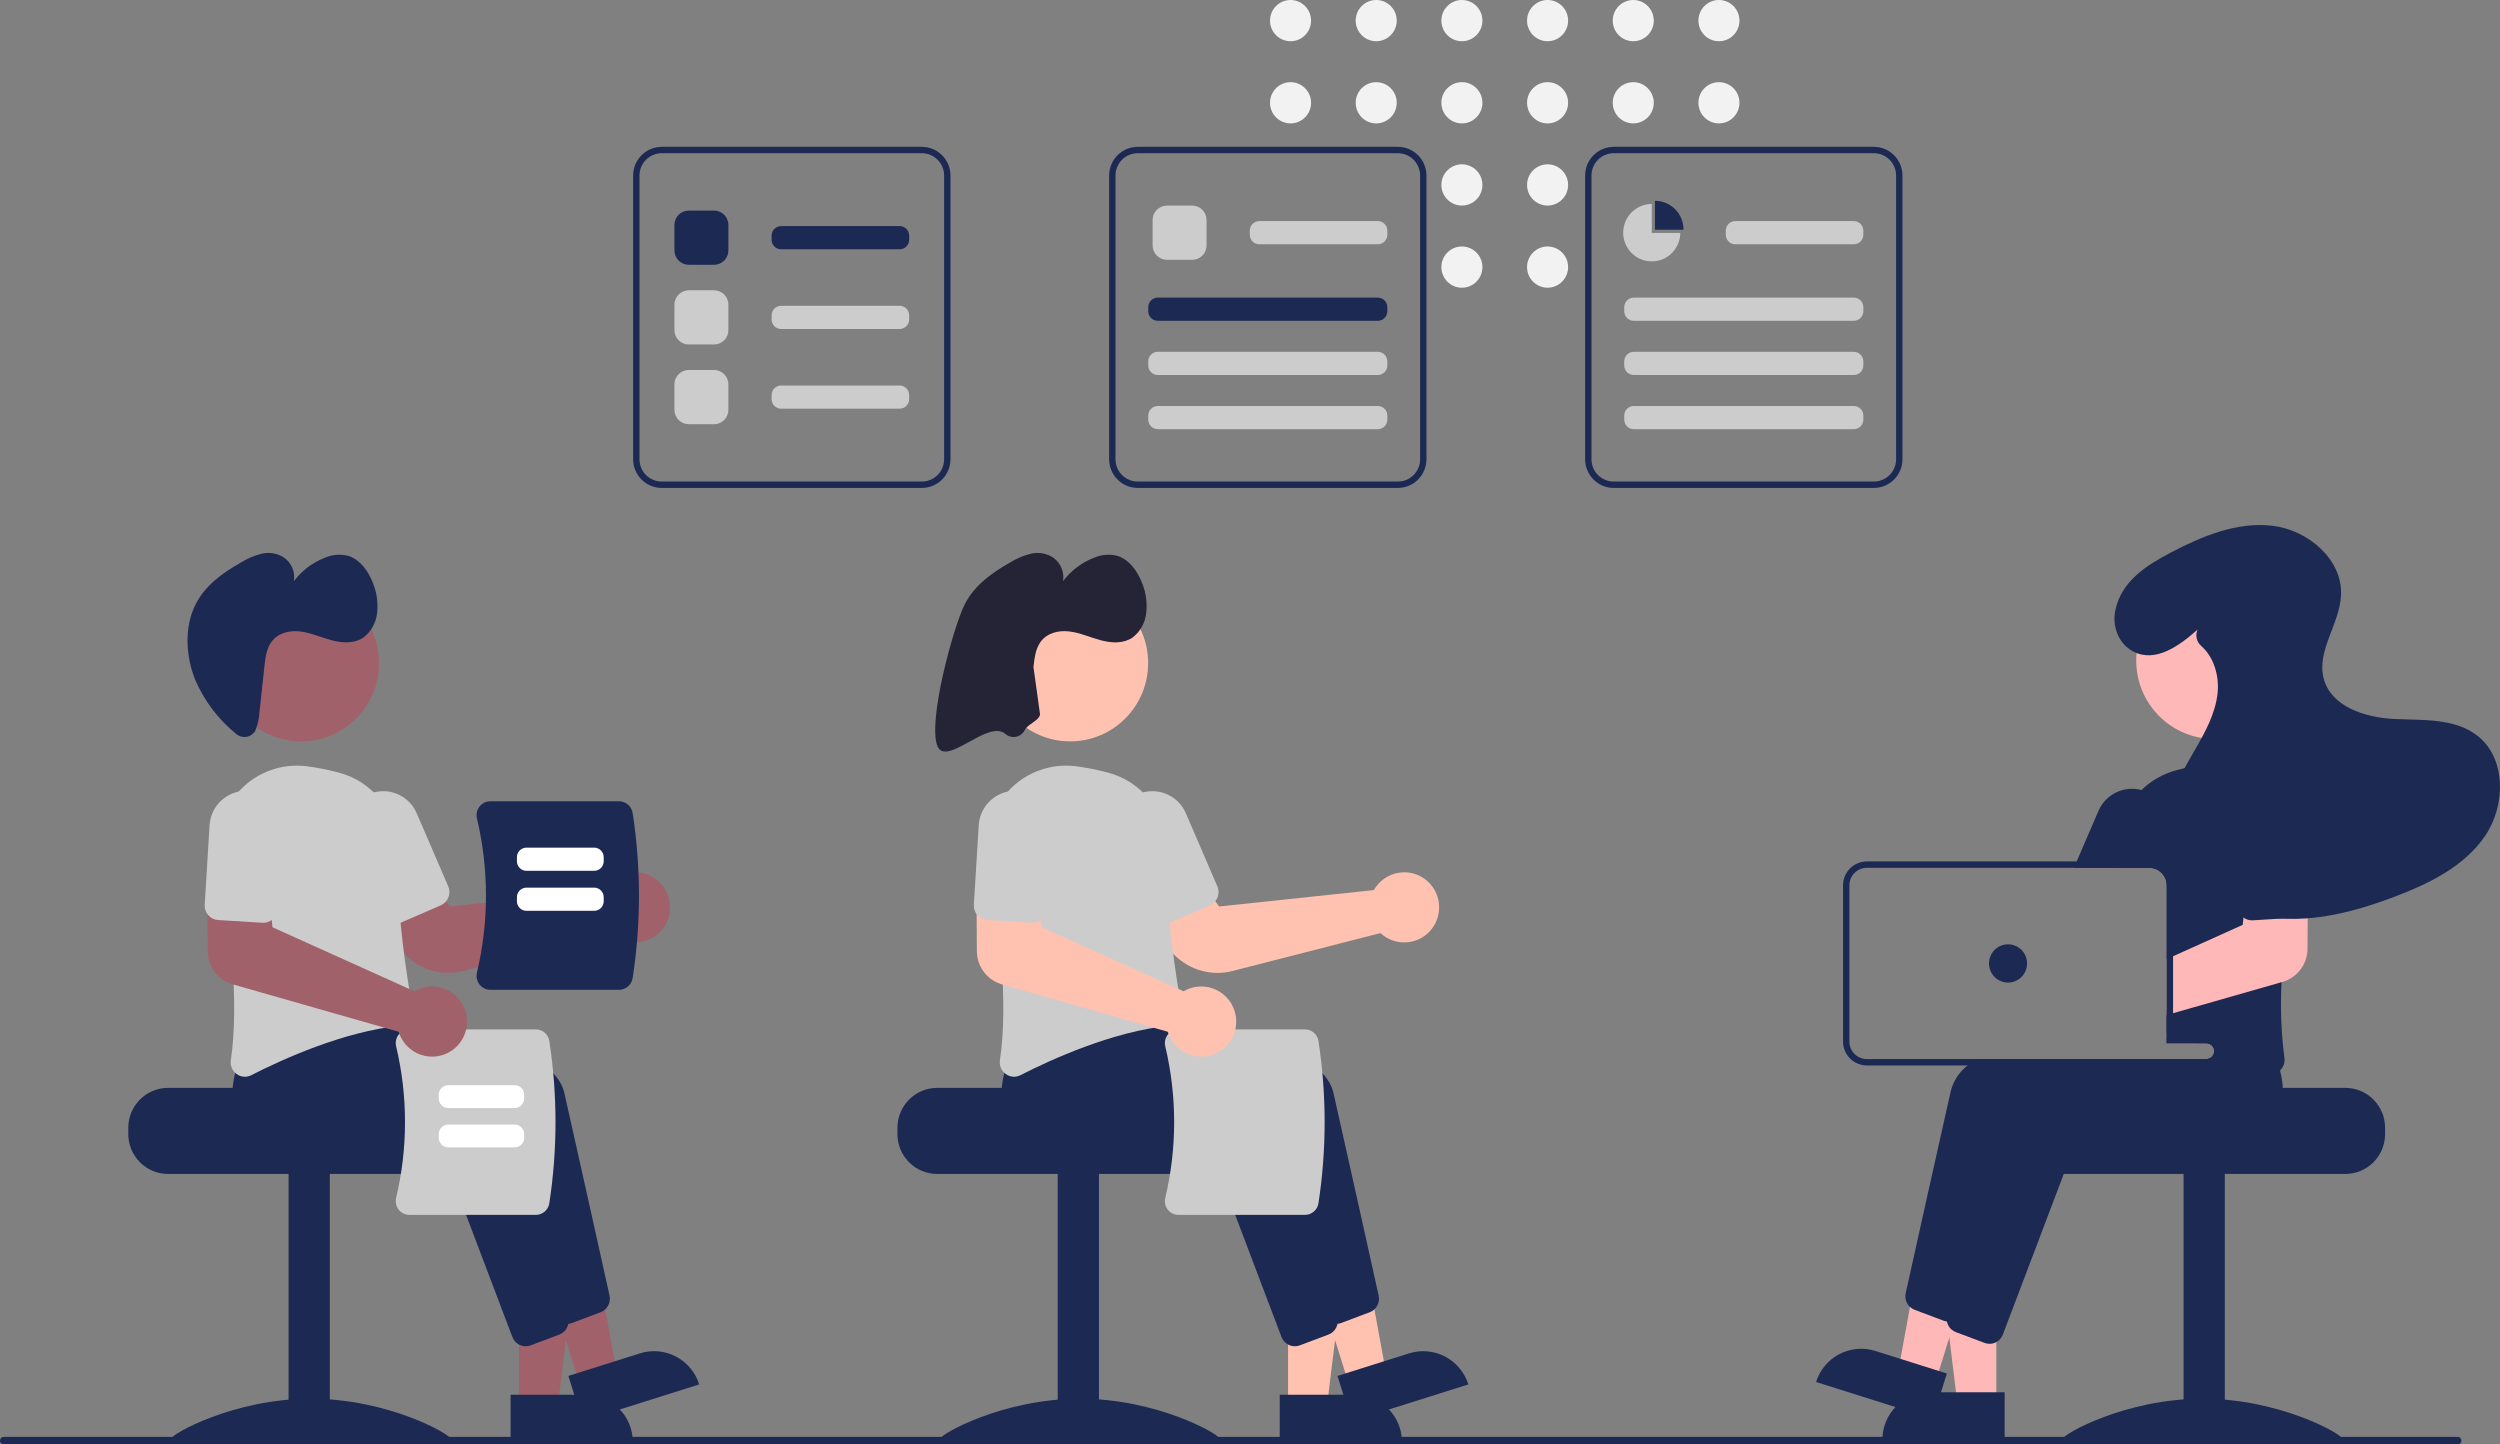 <svg width="180" height="104" viewBox="0 0 180 104" fill="none" xmlns="http://www.w3.org/2000/svg">
<rect x="0" y="0" width="180" height="104" fill="#808080" stroke="none"/>
<g clip-path="url(#clip0_1491_5810)">
<path d="M92.919 2.969C93.735 2.969 94.397 2.304 94.397 1.484C94.397 0.665 93.735 0 92.919 0C92.103 0 91.441 0.665 91.441 1.484C91.441 2.304 92.103 2.969 92.919 2.969Z" fill="#F2F2F2"/>
<path d="M92.919 8.885C93.735 8.885 94.397 8.22 94.397 7.4C94.397 6.581 93.735 5.916 92.919 5.916C92.103 5.916 91.441 6.581 91.441 7.4C91.441 8.22 92.103 8.885 92.919 8.885Z" fill="#F2F2F2"/>
<path d="M99.088 2.969C99.904 2.969 100.565 2.304 100.565 1.484C100.565 0.665 99.904 0 99.088 0C98.272 0 97.61 0.665 97.61 1.484C97.61 2.304 98.272 2.969 99.088 2.969Z" fill="#F2F2F2"/>
<path d="M99.088 8.885C99.904 8.885 100.565 8.22 100.565 7.4C100.565 6.581 99.904 5.916 99.088 5.916C98.272 5.916 97.61 6.581 97.61 7.4C97.61 8.22 98.272 8.885 99.088 8.885Z" fill="#F2F2F2"/>
<path d="M105.257 2.969C106.073 2.969 106.734 2.304 106.734 1.484C106.734 0.665 106.073 0 105.257 0C104.441 0 103.779 0.665 103.779 1.484C103.779 2.304 104.441 2.969 105.257 2.969Z" fill="#F2F2F2"/>
<path d="M105.257 8.885C106.073 8.885 106.734 8.22 106.734 7.4C106.734 6.581 106.073 5.916 105.257 5.916C104.441 5.916 103.779 6.581 103.779 7.4C103.779 8.22 104.441 8.885 105.257 8.885Z" fill="#F2F2F2"/>
<path d="M105.257 14.8C106.073 14.8 106.734 14.135 106.734 13.315C106.734 12.496 106.073 11.831 105.257 11.831C104.441 11.831 103.779 12.496 103.779 13.315C103.779 14.135 104.441 14.8 105.257 14.8Z" fill="#F2F2F2"/>
<path d="M105.257 20.716C106.073 20.716 106.734 20.051 106.734 19.231C106.734 18.412 106.073 17.747 105.257 17.747C104.441 17.747 103.779 18.412 103.779 19.231C103.779 20.051 104.441 20.716 105.257 20.716Z" fill="#F2F2F2"/>
<path d="M111.426 2.969C112.242 2.969 112.904 2.304 112.904 1.484C112.904 0.665 112.242 0 111.426 0C110.61 0 109.948 0.665 109.948 1.484C109.948 2.304 110.61 2.969 111.426 2.969Z" fill="#F2F2F2"/>
<path d="M111.426 8.885C112.242 8.885 112.903 8.22 112.903 7.4C112.903 6.581 112.242 5.916 111.426 5.916C110.61 5.916 109.948 6.581 109.948 7.4C109.948 8.22 110.61 8.885 111.426 8.885Z" fill="#F2F2F2"/>
<path d="M111.426 14.8C112.242 14.8 112.904 14.135 112.904 13.316C112.904 12.496 112.242 11.831 111.426 11.831C110.61 11.831 109.948 12.496 109.948 13.316C109.948 14.135 110.61 14.8 111.426 14.8Z" fill="#F2F2F2"/>
<path d="M111.426 20.715C112.242 20.715 112.904 20.051 112.904 19.231C112.904 18.411 112.242 17.747 111.426 17.747C110.61 17.747 109.948 18.411 109.948 19.231C109.948 20.051 110.61 20.715 111.426 20.715Z" fill="#F2F2F2"/>
<path d="M117.595 2.969C118.411 2.969 119.072 2.304 119.072 1.484C119.072 0.665 118.411 0 117.595 0C116.779 0 116.117 0.665 116.117 1.484C116.117 2.304 116.779 2.969 117.595 2.969Z" fill="#F2F2F2"/>
<path d="M117.595 8.885C118.411 8.885 119.072 8.22 119.072 7.4C119.072 6.581 118.411 5.916 117.595 5.916C116.779 5.916 116.117 6.581 116.117 7.4C116.117 8.22 116.779 8.885 117.595 8.885Z" fill="#F2F2F2"/>
<path d="M123.764 2.969C124.58 2.969 125.241 2.304 125.241 1.484C125.241 0.665 124.58 0 123.764 0C122.948 0 122.286 0.665 122.286 1.484C122.286 2.304 122.948 2.969 123.764 2.969Z" fill="#F2F2F2"/>
<path d="M123.764 8.885C124.58 8.885 125.241 8.22 125.241 7.4C125.241 6.581 124.58 5.916 123.764 5.916C122.948 5.916 122.286 6.581 122.286 7.4C122.286 8.22 122.948 8.885 123.764 8.885Z" fill="#F2F2F2"/>
<path d="M168.87 78.327H157.901C157.901 78.644 146.596 78.901 146.596 78.901C146.419 79.035 146.257 79.189 146.114 79.36C145.685 79.874 145.45 80.525 145.451 81.196V81.655C145.452 82.416 145.753 83.145 146.288 83.683C146.824 84.221 147.55 84.524 148.307 84.524H168.87C169.627 84.523 170.353 84.221 170.889 83.683C171.424 83.145 171.725 82.416 171.726 81.655V81.196C171.725 80.435 171.424 79.706 170.888 79.168C170.353 78.631 169.627 78.328 168.87 78.327Z" fill="#1C2953"/>
<path d="M160.187 84.41H157.217V103.69H160.187V84.41Z" fill="#1C2953"/>
<path d="M168.64 103.585C168.64 103.907 164.139 103.71 158.587 103.71C153.035 103.71 148.534 103.907 148.534 103.585C148.534 103.263 153.035 100.706 158.587 100.706C164.139 100.706 168.64 103.263 168.64 103.585Z" fill="#1C2953"/>
<path d="M143.734 101.049L140.933 101.049L139.601 90.195L143.735 90.195L143.734 101.049Z" fill="#FFB8B8"/>
<path d="M138.933 100.245H144.335V103.662H135.531C135.531 102.756 135.89 101.887 136.527 101.246C137.165 100.605 138.03 100.245 138.933 100.245Z" fill="#1C2953"/>
<path d="M139.362 99.479L136.689 98.636L138.653 87.88L142.597 89.123L139.362 99.479Z" fill="#FFB8B8"/>
<path d="M135.02 97.267L140.174 98.892L139.155 102.152L130.756 99.504C130.89 99.076 131.106 98.679 131.393 98.335C131.679 97.99 132.031 97.706 132.427 97.499C132.823 97.291 133.255 97.164 133.7 97.124C134.145 97.084 134.593 97.133 135.02 97.267Z" fill="#1C2953"/>
<path d="M161.369 76.445C161.304 75.898 161.188 75.359 161.022 74.834L160.498 74.173L159.137 72.456L159.077 72.458C158.977 72.463 158.559 72.486 157.912 72.536H157.905C157.505 72.569 157.016 72.61 156.461 72.663C156.315 72.679 156.162 72.692 156.004 72.709V75.105H158.86C158.999 75.105 159.133 75.156 159.237 75.248C159.341 75.34 159.409 75.467 159.427 75.605C159.429 75.63 159.431 75.653 159.431 75.679C159.431 75.831 159.371 75.977 159.264 76.084C159.157 76.192 159.012 76.252 158.86 76.252H142.273C142.061 76.393 141.858 76.547 141.665 76.711C141.081 77.166 140.66 77.799 140.465 78.516C139.497 82.794 137.731 90.772 137.21 93.115C137.172 93.292 137.18 93.475 137.235 93.648C137.289 93.82 137.386 93.975 137.518 94.098C137.615 94.189 137.73 94.26 137.854 94.307L139.915 95.082C140 95.114 140.088 95.135 140.178 95.144C140.189 95.144 140.198 95.147 140.21 95.147C140.231 95.149 140.252 95.15 140.274 95.149C140.482 95.148 140.685 95.084 140.857 94.966C141.028 94.847 141.16 94.679 141.235 94.483L142.862 90.196L145.369 83.586L146.36 80.971C147.509 81.242 157.151 83.386 160.38 79.932C160.698 79.591 160.949 79.193 161.12 78.759C161.392 78.02 161.477 77.225 161.369 76.445Z" fill="#1C2953"/>
<path d="M164.165 77.069C164.115 76.865 164.058 76.654 163.992 76.44L162.107 74.062L162.047 74.065C161.928 74.072 161.364 74.102 160.498 74.173C159.516 74.255 158.143 74.388 156.6 74.597C156.555 74.602 156.507 74.609 156.461 74.616C156.31 74.636 156.157 74.657 156.004 74.68V75.105H158.86C158.999 75.105 159.133 75.156 159.237 75.248C159.341 75.34 159.409 75.467 159.427 75.605C159.429 75.63 159.431 75.653 159.431 75.678C159.431 75.831 159.371 75.976 159.264 76.084C159.157 76.192 159.011 76.252 158.86 76.252H148.766C148.325 76.397 147.9 76.548 147.493 76.711C145.359 77.56 143.762 78.674 143.435 80.122C143.326 80.609 143.205 81.143 143.077 81.713C142.602 83.829 142.024 86.42 141.5 88.775V88.777C141.393 89.264 141.286 89.737 141.183 90.196C140.746 92.17 140.376 93.843 140.18 94.722C140.175 94.747 140.171 94.77 140.166 94.795V94.8C140.143 94.978 140.165 95.159 140.23 95.326L140.232 95.328V95.33C140.295 95.49 140.397 95.632 140.529 95.741C140.618 95.814 140.717 95.872 140.824 95.913L142.885 96.689C143 96.732 143.121 96.755 143.244 96.755C143.415 96.756 143.584 96.713 143.735 96.629C143.951 96.512 144.118 96.32 144.205 96.09L148.642 84.393L149.33 82.578C150.479 82.849 160.121 84.99 163.349 81.538C163.987 80.845 164.351 79.941 164.373 78.997C164.396 78.348 164.326 77.699 164.165 77.069Z" fill="#1C2953"/>
<path d="M163.912 56.821C163.875 56.778 163.836 56.734 163.795 56.693C163.187 56.05 162.435 55.561 161.602 55.267C160.77 54.972 159.879 54.879 159.004 54.997C158.24 55.097 157.484 55.247 156.74 55.444C155.778 55.693 154.898 56.189 154.185 56.883C153.631 57.424 153.193 58.074 152.902 58.793C152.611 59.513 152.471 60.285 152.492 61.061C152.501 61.375 152.504 61.697 152.499 62.022C152.499 62.174 152.497 62.328 152.495 62.481H154.747C154.845 62.481 154.943 62.493 155.038 62.516C155.313 62.582 155.557 62.739 155.733 62.962C155.908 63.184 156.004 63.46 156.004 63.744V74.421C156.157 74.465 156.31 74.508 156.461 74.554C156.509 74.57 156.555 74.584 156.6 74.598C156.653 74.614 156.705 74.63 156.756 74.646C157.22 74.791 157.673 74.944 158.115 75.105H158.86C158.999 75.105 159.133 75.156 159.237 75.248C159.341 75.34 159.409 75.467 159.427 75.606C159.582 75.668 159.733 75.73 159.881 75.791C160.409 76.012 160.909 76.232 161.369 76.446C161.988 76.73 162.539 77.001 163 77.237C163.145 77.312 163.306 77.351 163.468 77.352C163.682 77.352 163.89 77.282 164.062 77.155C164.098 77.128 164.132 77.1 164.165 77.07C164.287 76.955 164.38 76.811 164.434 76.652C164.489 76.493 164.504 76.323 164.478 76.156C164.242 74.353 164.174 72.532 164.273 70.717C164.337 69.19 164.474 67.625 164.652 66.112C164.748 65.293 164.855 64.49 164.967 63.716C165.075 62.977 165.189 62.268 165.301 61.598C165.448 60.748 165.399 59.876 165.158 59.048C164.917 58.22 164.491 57.458 163.912 56.821Z" fill="#1C2953"/>
<path d="M154.546 57.009C154.429 56.959 154.308 56.916 154.185 56.883C153.576 56.718 152.928 56.779 152.361 57.054C151.793 57.329 151.342 57.8 151.091 58.382L149.522 62.022L149.325 62.481H154.747C154.845 62.481 154.942 62.492 155.037 62.515L155.22 62.091L155.914 60.479C156.19 59.837 156.201 59.111 155.945 58.46C155.688 57.809 155.185 57.288 154.546 57.009Z" fill="#1C2953"/>
<path d="M159.421 53.204C162.52 53.204 165.033 50.68 165.033 47.567C165.033 44.454 162.52 41.93 159.421 41.93C156.322 41.93 153.81 44.454 153.81 47.567C153.81 50.68 156.322 53.204 159.421 53.204Z" fill="#FFB8B8"/>
<path d="M164.967 63.717L161.764 63.804L161.531 66.065L161.478 66.588L156.461 68.851L156.004 69.058V73.081L156.461 72.951L157.905 72.537H157.912L164.272 70.717L164.346 70.697C164.859 70.547 165.312 70.236 165.635 69.808C165.959 69.38 166.136 68.858 166.141 68.321L166.157 65.652L166.171 63.685L164.967 63.717Z" fill="#FFB8B8"/>
<path d="M166.009 59.245C165.987 58.899 165.899 58.56 165.747 58.249C165.596 57.937 165.385 57.659 165.126 57.429C164.604 56.965 163.92 56.729 163.225 56.772C162.529 56.815 161.879 57.133 161.417 57.658C160.955 58.182 160.72 58.87 160.763 59.568L161.112 65.297C161.122 65.448 161.164 65.595 161.236 65.727C161.309 65.86 161.409 65.975 161.53 66.064C161.724 66.209 161.962 66.279 162.202 66.263L164.651 66.112L165.394 66.066C165.529 66.059 165.662 66.025 165.783 65.966C165.905 65.906 166.014 65.822 166.102 65.72C166.122 65.698 166.14 65.675 166.157 65.651C166.302 65.455 166.374 65.215 166.358 64.971L166.009 59.245Z" fill="#1C2953"/>
<path d="M156.756 74.646H156.461V74.617C156.31 74.637 156.157 74.658 156.004 74.681V75.105H158.115C157.672 74.945 157.219 74.792 156.756 74.646ZM156.756 74.646H156.461V74.617C156.31 74.637 156.157 74.658 156.004 74.681V75.105H158.115C157.672 74.945 157.219 74.792 156.756 74.646ZM158.86 74.646H156.461V63.744C156.46 63.371 156.339 63.008 156.115 62.71C155.891 62.412 155.577 62.195 155.22 62.091C155.067 62.045 154.907 62.022 154.747 62.023H134.413C133.958 62.023 133.523 62.205 133.202 62.527C132.88 62.85 132.7 63.288 132.699 63.744V74.991C132.699 75.447 132.88 75.885 133.201 76.208C133.523 76.531 133.958 76.712 134.413 76.712H158.86C159.113 76.712 159.357 76.618 159.545 76.448C159.734 76.278 159.853 76.044 159.881 75.792C159.886 75.754 159.888 75.717 159.888 75.679C159.887 75.405 159.779 75.143 159.586 74.949C159.394 74.756 159.132 74.647 158.86 74.646H158.86ZM159.431 75.679C159.431 75.831 159.371 75.977 159.264 76.085C159.156 76.192 159.011 76.253 158.86 76.253H134.413C134.08 76.253 133.76 76.12 133.524 75.883C133.289 75.646 133.156 75.325 133.156 74.991V63.744C133.156 63.409 133.289 63.088 133.524 62.852C133.76 62.615 134.08 62.482 134.413 62.481H154.747C154.845 62.481 154.942 62.493 155.037 62.516C155.312 62.582 155.557 62.739 155.732 62.962C155.908 63.184 156.003 63.46 156.004 63.744V75.105H158.86C158.999 75.106 159.133 75.156 159.237 75.248C159.341 75.341 159.408 75.468 159.426 75.606C159.429 75.631 159.431 75.654 159.431 75.679H159.431ZM156.756 74.646H156.461V74.617C156.31 74.637 156.157 74.658 156.004 74.681V75.105H158.115C157.672 74.945 157.219 74.792 156.756 74.646Z" fill="#1C2953"/>
<path d="M144.579 70.745C145.336 70.745 145.95 70.128 145.95 69.367C145.95 68.607 145.336 67.99 144.579 67.99C143.822 67.99 143.208 68.607 143.208 69.367C143.208 70.128 143.822 70.745 144.579 70.745Z" fill="#1C2953"/>
<path d="M158.223 45.331C156.919 46.5 155.172 47.756 153.576 46.899C152.528 46.336 152.061 45.102 152.306 43.934C152.746 41.834 154.554 40.698 156.304 39.781C158.579 38.588 161.09 37.548 163.638 37.858C166.186 38.168 168.675 40.283 168.555 42.859C168.458 44.93 166.775 46.862 167.308 48.865C167.844 50.881 170.28 51.662 172.355 51.764C174.429 51.867 176.713 51.689 178.359 52.962C180.459 54.586 180.425 57.982 178.93 60.18C177.436 62.379 174.912 63.615 172.433 64.556C169.148 65.802 165.538 66.702 162.147 65.786C158.757 64.87 155.789 61.602 156.286 58.111C156.496 56.636 157.269 55.312 158.014 54.024C158.759 52.736 159.509 51.393 159.665 49.912C159.796 48.677 159.405 47.314 158.499 46.519C158.335 46.381 158.219 46.194 158.167 45.984C158.116 45.776 158.131 45.556 158.212 45.356L158.223 45.331Z" fill="#1C2953"/>
<path d="M0.272 104H176.951C177.024 104 177.093 103.971 177.144 103.92C177.195 103.868 177.223 103.799 177.223 103.726C177.223 103.654 177.195 103.584 177.144 103.533C177.093 103.482 177.024 103.453 176.951 103.453H0.272C0.236 103.453 0.201 103.46 0.168 103.474C0.134 103.487 0.104 103.508 0.079 103.533C0.054 103.558 0.034 103.588 0.02 103.622C0.006 103.655 -0.001 103.69 -0.001 103.726C-0.001 103.762 0.006 103.798 0.02 103.831C0.034 103.864 0.054 103.895 0.079 103.92C0.104 103.945 0.134 103.965 0.168 103.979C0.201 103.993 0.236 104 0.272 104Z" fill="#1C2953"/>
<path d="M9.237 81.196V81.655C9.238 82.416 9.539 83.145 10.075 83.683C10.61 84.221 11.336 84.524 12.093 84.524H32.656C33.413 84.524 34.14 84.222 34.675 83.684C35.211 83.146 35.512 82.416 35.512 81.655V81.196C35.514 80.525 35.279 79.874 34.849 79.36C34.706 79.189 34.545 79.035 34.367 78.901C34.367 78.901 23.062 78.644 23.062 78.327H12.093C11.336 78.328 10.61 78.631 10.075 79.169C9.54 79.707 9.238 80.436 9.237 81.196Z" fill="#1C2953"/>
<path d="M64.615 81.196V81.655C64.616 82.416 64.917 83.145 65.452 83.683C65.988 84.221 66.714 84.524 67.471 84.524H88.034C88.791 84.524 89.518 84.222 90.053 83.684C90.589 83.146 90.89 82.416 90.89 81.655V81.196C90.891 80.525 90.657 79.874 90.227 79.36C90.085 79.189 89.923 79.035 89.745 78.901C89.745 78.901 78.44 78.644 78.44 78.327H67.471C66.714 78.328 65.988 78.631 65.453 79.169C64.918 79.707 64.616 80.436 64.615 81.196Z" fill="#1C2953"/>
<path d="M20.777 103.69H23.747L23.747 84.41H20.777L20.777 103.69Z" fill="#1C2953"/>
<path d="M76.155 103.69H79.125V84.41H76.155V103.69Z" fill="#1C2953"/>
<path d="M12.323 103.586C12.323 103.908 16.824 103.711 22.376 103.711C27.928 103.711 32.429 103.908 32.429 103.586C32.429 103.264 27.928 100.707 22.376 100.707C16.824 100.707 12.323 103.264 12.323 103.586Z" fill="#1C2953"/>
<path d="M67.701 103.586C67.701 103.908 72.202 103.711 77.754 103.711C83.306 103.711 87.807 103.908 87.807 103.586C87.807 103.264 83.306 100.707 77.754 100.707C72.202 100.707 67.701 103.264 67.701 103.586Z" fill="#1C2953"/>
<path d="M37.363 101.224H40.164L41.496 90.37L37.362 90.371L37.363 101.224Z" fill="#A0616A"/>
<path d="M92.741 101.224H95.542L96.874 90.37L92.74 90.371L92.741 101.224Z" fill="#FFC2B0"/>
<path d="M45.566 103.837L36.763 103.837L36.763 100.42L42.165 100.42C43.067 100.42 43.932 100.78 44.57 101.421C45.208 102.062 45.566 102.931 45.566 103.837L45.566 103.837Z" fill="#1C2953"/>
<path d="M100.944 103.837L92.141 103.837L92.141 100.42L97.543 100.42C98.445 100.42 99.31 100.78 99.948 101.421C100.586 102.062 100.944 102.931 100.944 103.837L100.944 103.837Z" fill="#1C2953"/>
<path d="M41.735 99.654L44.407 98.811L42.444 88.055L38.5 89.298L41.735 99.654Z" fill="#A0616A"/>
<path d="M97.114 99.654L99.786 98.811L97.823 88.055L93.879 89.298L97.114 99.654Z" fill="#FFC2B0"/>
<path d="M50.341 99.679L41.941 102.327L40.923 99.067L46.077 97.442C46.938 97.17 47.871 97.254 48.67 97.673C49.47 98.093 50.071 98.814 50.341 99.679L50.341 99.679Z" fill="#1C2953"/>
<path d="M105.719 99.679L97.319 102.327L96.301 99.067L101.455 97.442C102.316 97.17 103.249 97.254 104.048 97.673C104.848 98.093 105.449 98.814 105.719 99.679L105.719 99.679Z" fill="#1C2953"/>
<path d="M39.861 94.658L34.737 81.145C33.587 81.417 23.947 83.56 20.718 80.106C19.611 78.922 19.396 77.207 20.077 75.009L21.961 72.63L22.02 72.633C22.732 72.671 39.483 73.614 40.632 78.69C41.6 82.969 43.368 90.948 43.887 93.291C43.939 93.534 43.903 93.788 43.785 94.006C43.667 94.224 43.475 94.393 43.244 94.481L41.183 95.257C41.068 95.3 40.947 95.323 40.824 95.323C40.615 95.323 40.412 95.259 40.24 95.14C40.068 95.022 39.936 94.853 39.861 94.658Z" fill="#1C2953"/>
<path d="M95.239 94.658L90.115 81.145C88.966 81.417 79.325 83.56 76.096 80.106C74.989 78.922 74.774 77.207 75.454 75.009L77.339 72.63L77.397 72.633C78.11 72.671 94.861 73.614 96.009 78.69C96.978 82.969 98.746 90.948 99.265 93.291C99.317 93.534 99.281 93.788 99.163 94.006C99.045 94.224 98.853 94.393 98.622 94.481L96.561 95.257C96.446 95.3 96.325 95.323 96.202 95.323C95.993 95.323 95.79 95.259 95.618 95.14C95.446 95.022 95.314 94.853 95.239 94.658Z" fill="#1C2953"/>
<path d="M36.892 96.265L31.767 82.753C30.618 83.024 20.977 85.167 17.748 81.713C16.642 80.53 16.426 78.815 17.107 76.616L18.991 74.237L19.05 74.24C19.762 74.278 36.514 75.221 37.662 80.297C38.63 84.577 40.398 92.555 40.917 94.898C40.969 95.141 40.934 95.395 40.816 95.613C40.697 95.832 40.505 96 40.274 96.088L38.213 96.864C38.099 96.908 37.977 96.93 37.854 96.93C37.646 96.93 37.442 96.867 37.27 96.748C37.098 96.629 36.966 96.461 36.892 96.265Z" fill="#1C2953"/>
<path d="M92.269 96.265L87.145 82.753C85.996 83.024 76.355 85.167 73.126 81.713C72.019 80.529 71.804 78.815 72.485 76.616L74.369 74.237L74.427 74.24C75.14 74.278 91.891 75.221 93.04 80.297C94.008 84.576 95.776 92.555 96.295 94.898C96.347 95.141 96.311 95.395 96.193 95.613C96.075 95.832 95.883 96 95.652 96.088L93.591 96.864C93.476 96.908 93.355 96.93 93.232 96.93C93.023 96.93 92.82 96.866 92.648 96.748C92.476 96.629 92.344 96.461 92.269 96.265Z" fill="#1C2953"/>
<path d="M32.282 70.049C31.523 70.048 30.776 69.85 30.116 69.473C29.456 69.096 28.905 68.553 28.516 67.898L26.889 65.128L30.757 63.005L32.399 65.267L43.543 64.087C43.597 63.989 43.658 63.894 43.725 63.804C43.939 63.521 44.21 63.287 44.52 63.117C44.83 62.946 45.172 62.843 45.524 62.814C45.878 62.783 46.234 62.829 46.569 62.949C46.903 63.068 47.209 63.258 47.464 63.505C47.874 63.9 48.139 64.422 48.216 64.987C48.294 65.553 48.178 66.127 47.889 66.618C47.709 66.924 47.466 67.189 47.176 67.394C46.887 67.599 46.557 67.74 46.21 67.808C45.862 67.876 45.504 67.87 45.159 67.79C44.814 67.709 44.49 67.557 44.208 67.342C44.142 67.291 44.08 67.238 44.02 67.181L33.347 69.915C32.999 70.004 32.641 70.049 32.282 70.049Z" fill="#A0616A"/>
<path d="M87.66 70.049C86.901 70.048 86.154 69.85 85.494 69.473C84.834 69.096 84.283 68.553 83.894 67.898L82.267 65.128L86.135 63.005L87.777 65.267L98.921 64.087C98.975 63.989 99.036 63.894 99.103 63.804C99.317 63.521 99.588 63.287 99.898 63.117C100.208 62.946 100.55 62.843 100.902 62.814C101.256 62.783 101.612 62.829 101.947 62.949C102.281 63.068 102.587 63.258 102.842 63.505C103.252 63.9 103.517 64.422 103.594 64.987C103.671 65.553 103.556 66.127 103.267 66.618C103.087 66.924 102.843 67.189 102.554 67.394C102.265 67.599 101.935 67.74 101.588 67.808C101.24 67.876 100.882 67.87 100.537 67.79C100.192 67.709 99.868 67.557 99.586 67.342C99.52 67.291 99.458 67.238 99.398 67.181L88.725 69.915C88.377 70.004 88.019 70.049 87.66 70.049Z" fill="#FFC2B0"/>
<path d="M17.034 77.329C16.88 77.217 16.759 77.065 16.686 76.889C16.613 76.713 16.589 76.52 16.619 76.331C17.254 72.121 16.523 66.09 15.797 61.772C15.649 60.895 15.707 59.997 15.966 59.147C16.226 58.297 16.679 57.52 17.291 56.879C17.904 56.237 18.657 55.748 19.491 55.452C20.325 55.155 21.216 55.058 22.094 55.17C22.858 55.272 23.614 55.421 24.359 55.619C25.596 55.932 26.69 56.658 27.462 57.679C28.233 58.699 28.636 59.953 28.604 61.235C28.496 65.401 29.338 70.6 29.705 72.642C29.73 72.782 29.726 72.926 29.694 73.065C29.661 73.204 29.6 73.334 29.515 73.448C29.431 73.561 29.325 73.655 29.203 73.724C29.081 73.793 28.947 73.836 28.807 73.85C24.739 74.267 20.351 76.26 18.098 77.411C17.953 77.486 17.792 77.525 17.629 77.526C17.415 77.525 17.207 77.456 17.034 77.329Z" fill="#CCCCCC"/>
<path d="M72.412 77.329C72.258 77.217 72.137 77.065 72.064 76.889C71.991 76.713 71.967 76.52 71.996 76.331C72.632 72.121 71.901 66.09 71.175 61.772C71.027 60.895 71.084 59.997 71.344 59.147C71.603 58.297 72.057 57.52 72.669 56.879C73.281 56.237 74.035 55.748 74.869 55.452C75.703 55.155 76.594 55.058 77.472 55.17C78.235 55.272 78.992 55.421 79.737 55.619C80.974 55.932 82.068 56.658 82.84 57.679C83.611 58.699 84.014 59.953 83.982 61.235C83.874 65.401 84.716 70.6 85.083 72.642C85.108 72.782 85.104 72.926 85.071 73.065C85.039 73.204 84.978 73.334 84.893 73.448C84.809 73.561 84.703 73.655 84.581 73.724C84.46 73.793 84.325 73.836 84.185 73.85C80.117 74.267 75.729 76.26 73.476 77.411C73.331 77.486 73.17 77.525 73.007 77.526C72.793 77.525 72.585 77.456 72.412 77.329Z" fill="#CCCCCC"/>
<path d="M28.017 66.47C27.891 66.42 27.777 66.346 27.68 66.252C27.583 66.157 27.505 66.044 27.452 65.92L25.183 60.654C25.046 60.336 24.972 59.993 24.966 59.647C24.96 59.3 25.023 58.955 25.15 58.633C25.277 58.31 25.466 58.016 25.706 57.767C25.946 57.518 26.233 57.319 26.55 57.181C26.866 57.043 27.207 56.97 27.552 56.964C27.898 56.959 28.24 57.022 28.561 57.15C28.882 57.277 29.175 57.467 29.423 57.709C29.671 57.95 29.869 58.239 30.005 58.557L32.275 63.823C32.382 64.074 32.387 64.358 32.286 64.613C32.186 64.868 31.989 65.072 31.739 65.181L28.804 66.457C28.68 66.512 28.547 66.541 28.412 66.543C28.277 66.545 28.143 66.52 28.017 66.47H28.017Z" fill="#CCCCCC"/>
<path d="M83.395 66.47C83.269 66.42 83.155 66.346 83.058 66.252C82.961 66.157 82.883 66.044 82.83 65.92L80.561 60.654C80.423 60.336 80.35 59.993 80.344 59.647C80.338 59.3 80.401 58.955 80.528 58.633C80.655 58.31 80.844 58.016 81.084 57.767C81.324 57.518 81.611 57.319 81.927 57.181C82.244 57.043 82.585 56.97 82.93 56.964C83.275 56.959 83.618 57.022 83.939 57.15C84.26 57.277 84.553 57.467 84.801 57.709C85.048 57.95 85.246 58.239 85.383 58.557L87.652 63.823C87.76 64.074 87.765 64.358 87.664 64.613C87.564 64.868 87.367 65.072 87.117 65.181L84.182 66.457C84.058 66.512 83.925 66.541 83.79 66.543C83.655 66.545 83.52 66.52 83.395 66.47H83.395Z" fill="#CCCCCC"/>
<path d="M21.676 53.379C24.775 53.379 27.288 50.855 27.288 47.742C27.288 44.628 24.775 42.105 21.676 42.105C18.577 42.105 16.064 44.628 16.064 47.742C16.064 50.855 18.577 53.379 21.676 53.379Z" fill="#A0616A"/>
<path d="M77.054 53.379C80.153 53.379 82.666 50.855 82.666 47.742C82.666 44.628 80.153 42.105 77.054 42.105C73.955 42.105 71.442 44.628 71.442 47.742C71.442 50.855 73.955 53.379 77.054 53.379Z" fill="#FFC2B0"/>
<path d="M18.285 52.75C18.206 52.842 18.109 52.918 18 52.971C17.891 53.025 17.772 53.057 17.651 53.064C17.53 53.071 17.408 53.053 17.294 53.012C17.18 52.971 17.075 52.908 16.985 52.825C15.734 51.808 14.741 50.506 14.09 49.027C13.36 47.28 13.253 45.148 14.084 43.511C14.786 42.127 16.045 41.245 17.303 40.525C17.785 40.22 18.314 39.996 18.868 39.861C19.148 39.797 19.438 39.793 19.719 39.849C20.001 39.904 20.267 40.018 20.502 40.184C20.752 40.374 20.945 40.629 21.06 40.922C21.176 41.214 21.211 41.532 21.16 41.843C21.735 41.081 22.511 40.496 23.399 40.154C23.945 39.918 24.554 39.877 25.125 40.038C25.933 40.309 26.531 41.128 26.864 42.009C27.133 42.683 27.231 43.413 27.151 44.135C27.115 44.48 27.011 44.813 26.843 45.116C26.675 45.419 26.448 45.684 26.175 45.896C25.516 46.352 24.667 46.306 23.901 46.104C23.135 45.902 22.391 45.559 21.611 45.464C20.832 45.368 19.968 45.575 19.503 46.274C19.176 46.766 19.099 47.414 19.032 48.031L18.685 51.245C18.661 51.704 18.562 52.157 18.393 52.585C18.365 52.645 18.328 52.7 18.285 52.75Z" fill="#1C2953"/>
<path d="M73.663 52.75C73.584 52.842 73.487 52.918 73.378 52.971C73.269 53.025 73.15 53.057 73.029 53.064C72.908 53.071 72.786 53.053 72.672 53.012C72.558 52.971 72.453 52.908 72.363 52.825C71.112 51.808 68.152 55.212 67.5 53.733C66.77 51.986 68.631 45.148 69.462 43.511C70.163 42.127 71.424 41.245 72.681 40.525C73.163 40.22 73.692 39.996 74.246 39.861C74.526 39.797 74.816 39.793 75.097 39.849C75.379 39.904 75.645 40.018 75.88 40.184C76.13 40.374 76.323 40.629 76.438 40.922C76.554 41.214 76.589 41.532 76.538 41.843C77.113 41.081 77.889 40.496 78.778 40.154C79.323 39.918 79.932 39.877 80.503 40.038C81.311 40.309 81.909 41.128 82.242 42.009C82.511 42.683 82.609 43.413 82.529 44.135C82.493 44.48 82.389 44.813 82.221 45.116C82.053 45.419 81.826 45.684 81.553 45.896C80.894 46.352 80.046 46.306 79.279 46.104C78.513 45.902 77.769 45.559 76.99 45.464C76.21 45.368 75.346 45.575 74.881 46.274C74.554 46.766 74.477 47.414 74.41 48.031L74.881 51.422C74.857 51.882 73.94 52.157 73.771 52.585C73.743 52.645 73.706 52.7 73.663 52.75Z" fill="#252436"/>
<path d="M38.582 87.471H29.473C29.325 87.471 29.179 87.438 29.046 87.373C28.913 87.308 28.797 87.214 28.706 87.097C28.613 86.979 28.548 86.841 28.516 86.694C28.484 86.546 28.486 86.393 28.521 86.247C29.374 82.661 29.374 78.924 28.521 75.339C28.486 75.192 28.484 75.04 28.516 74.892C28.548 74.745 28.613 74.607 28.706 74.489C28.797 74.372 28.913 74.278 29.046 74.213C29.179 74.148 29.325 74.115 29.473 74.115H38.582C38.815 74.116 39.04 74.199 39.218 74.351C39.395 74.502 39.513 74.712 39.55 74.943C40.145 78.82 40.145 82.766 39.55 86.643C39.513 86.874 39.395 87.084 39.218 87.235C39.04 87.387 38.815 87.47 38.582 87.471Z" fill="#CCCCCC"/>
<path d="M93.96 87.471H84.85C84.703 87.471 84.557 87.438 84.424 87.373C84.291 87.308 84.175 87.214 84.084 87.097C83.991 86.979 83.926 86.841 83.894 86.694C83.862 86.546 83.864 86.393 83.9 86.247C84.752 82.661 84.752 78.924 83.9 75.339C83.864 75.192 83.862 75.04 83.894 74.892C83.926 74.745 83.991 74.607 84.084 74.489C84.175 74.372 84.291 74.278 84.424 74.213C84.557 74.148 84.703 74.115 84.85 74.115H93.96C94.193 74.116 94.418 74.199 94.596 74.351C94.773 74.502 94.891 74.712 94.928 74.943C95.523 78.82 95.523 82.766 94.928 86.643C94.891 86.874 94.773 87.084 94.596 87.235C94.418 87.387 94.193 87.47 93.96 87.471Z" fill="#CCCCCC"/>
<path d="M31.591 79.09V78.821C31.591 78.639 31.663 78.464 31.792 78.335C31.92 78.206 32.094 78.133 32.276 78.133H37.057C37.239 78.133 37.413 78.206 37.541 78.335C37.67 78.464 37.742 78.639 37.742 78.821V79.09C37.742 79.273 37.67 79.448 37.541 79.577C37.413 79.706 37.239 79.779 37.057 79.779H32.276C32.094 79.779 31.92 79.706 31.792 79.577C31.663 79.448 31.591 79.273 31.591 79.09Z" fill="white"/>
<path d="M31.591 81.924V81.654C31.591 81.472 31.663 81.297 31.792 81.168C31.92 81.039 32.094 80.966 32.276 80.966H37.057C37.239 80.966 37.413 81.039 37.541 81.168C37.67 81.297 37.742 81.472 37.742 81.654V81.924C37.742 82.106 37.67 82.281 37.541 82.41C37.413 82.539 37.239 82.612 37.057 82.612H32.276C32.094 82.612 31.92 82.539 31.792 82.41C31.663 82.281 31.591 82.106 31.591 81.924Z" fill="white"/>
<path d="M34.529 70.887C34.434 70.767 34.368 70.626 34.336 70.476C34.303 70.327 34.305 70.171 34.341 70.022C35.207 66.378 35.207 62.58 34.341 58.935C34.305 58.786 34.303 58.631 34.336 58.481C34.368 58.331 34.434 58.191 34.529 58.071C34.621 57.952 34.74 57.856 34.875 57.791C35.01 57.725 35.158 57.691 35.308 57.691H44.568C44.804 57.692 45.033 57.777 45.213 57.931C45.393 58.085 45.513 58.298 45.551 58.533C46.156 62.474 46.156 66.484 45.551 70.425C45.513 70.659 45.393 70.873 45.213 71.027C45.033 71.181 44.804 71.266 44.568 71.266H35.308C35.158 71.267 35.01 71.233 34.875 71.167C34.74 71.101 34.621 71.005 34.529 70.887Z" fill="#1C2953"/>
<path d="M42.781 62.7H37.903C37.721 62.7 37.547 62.627 37.419 62.498C37.29 62.369 37.218 62.194 37.218 62.011V61.719C37.218 61.536 37.29 61.361 37.419 61.232C37.547 61.103 37.721 61.03 37.903 61.03H42.781C42.963 61.03 43.137 61.103 43.266 61.232C43.394 61.361 43.466 61.536 43.467 61.719V62.011C43.466 62.194 43.394 62.369 43.266 62.498C43.137 62.627 42.963 62.7 42.781 62.7Z" fill="white"/>
<path d="M42.781 65.58H37.903C37.721 65.579 37.547 65.507 37.419 65.378C37.29 65.249 37.218 65.074 37.218 64.891V64.599C37.218 64.416 37.29 64.241 37.419 64.112C37.547 63.983 37.721 63.91 37.903 63.91H42.781C42.963 63.91 43.137 63.983 43.266 64.112C43.394 64.241 43.466 64.416 43.467 64.599V64.891C43.466 65.074 43.394 65.249 43.266 65.378C43.137 65.507 42.963 65.579 42.781 65.58Z" fill="white"/>
<path d="M30.28 75.936C29.947 75.819 29.641 75.632 29.384 75.389C29.127 75.145 28.924 74.85 28.787 74.522C28.756 74.446 28.729 74.368 28.705 74.288L16.751 70.87C16.237 70.721 15.785 70.41 15.462 69.982C15.138 69.554 14.96 69.033 14.955 68.496L14.926 63.859L19.332 63.978L19.619 66.763L29.841 71.373C29.938 71.316 30.038 71.265 30.141 71.221H30.141C30.518 71.062 30.927 70.998 31.334 71.034C31.741 71.07 32.133 71.205 32.476 71.427C32.819 71.649 33.103 71.951 33.304 72.308C33.505 72.666 33.616 73.067 33.628 73.477C33.64 73.886 33.553 74.293 33.374 74.662C33.194 75.03 32.928 75.349 32.599 75.591C32.269 75.833 31.886 75.991 31.482 76.051C31.078 76.111 30.666 76.072 30.28 75.936Z" fill="#A0616A"/>
<path d="M85.659 75.936C85.326 75.819 85.02 75.632 84.763 75.389C84.506 75.145 84.302 74.85 84.166 74.522C84.135 74.446 84.108 74.368 84.084 74.288L72.13 70.87C71.616 70.721 71.164 70.41 70.841 69.982C70.517 69.554 70.339 69.033 70.334 68.496L70.305 63.859L74.711 63.978L74.998 66.763L85.22 71.373C85.317 71.316 85.417 71.265 85.52 71.221H85.52C85.897 71.062 86.306 70.998 86.713 71.034C87.119 71.07 87.511 71.205 87.855 71.427C88.198 71.649 88.482 71.951 88.683 72.308C88.884 72.666 88.995 73.067 89.007 73.477C89.019 73.886 88.932 74.293 88.752 74.662C88.573 75.03 88.307 75.349 87.978 75.591C87.648 75.833 87.265 75.991 86.861 76.051C86.457 76.111 86.044 76.072 85.659 75.936Z" fill="#FFC2B0"/>
<path d="M14.994 65.895C14.905 65.794 14.836 65.675 14.792 65.547C14.748 65.419 14.73 65.283 14.738 65.147L15.089 59.42C15.11 59.074 15.198 58.735 15.349 58.423C15.5 58.111 15.711 57.832 15.97 57.602C16.228 57.372 16.529 57.195 16.856 57.082C17.183 56.969 17.528 56.922 17.873 56.944C18.218 56.965 18.555 57.054 18.865 57.206C19.176 57.359 19.453 57.571 19.682 57.831C19.91 58.092 20.085 58.394 20.197 58.723C20.309 59.051 20.356 59.398 20.334 59.745L19.983 65.472C19.966 65.745 19.842 66 19.638 66.182C19.434 66.363 19.166 66.456 18.894 66.439L15.701 66.242C15.567 66.234 15.435 66.199 15.313 66.14C15.192 66.08 15.084 65.997 14.994 65.895H14.994Z" fill="#CCCCCC"/>
<path d="M70.373 65.895C70.284 65.794 70.215 65.675 70.171 65.547C70.127 65.419 70.109 65.283 70.117 65.147L70.468 59.42C70.489 59.074 70.577 58.735 70.728 58.423C70.879 58.111 71.09 57.832 71.349 57.602C71.607 57.372 71.908 57.195 72.235 57.082C72.562 56.969 72.907 56.922 73.252 56.944C73.597 56.965 73.934 57.054 74.244 57.206C74.555 57.359 74.832 57.571 75.061 57.831C75.289 58.092 75.464 58.394 75.576 58.723C75.688 59.051 75.734 59.398 75.713 59.745L75.362 65.472C75.345 65.745 75.221 66 75.017 66.182C74.813 66.363 74.545 66.456 74.273 66.439L71.08 66.242C70.946 66.234 70.814 66.199 70.692 66.14C70.571 66.08 70.462 65.997 70.373 65.895H70.373Z" fill="#CCCCCC"/>
<path d="M66.377 35.131H47.642C47.097 35.131 46.574 34.913 46.189 34.526C45.803 34.138 45.587 33.613 45.586 33.066V12.638C45.587 12.09 45.803 11.565 46.189 11.178C46.574 10.791 47.097 10.573 47.642 10.572H66.377C66.922 10.573 67.445 10.791 67.831 11.178C68.216 11.565 68.433 12.09 68.434 12.638V33.066C68.433 33.613 68.216 34.138 67.831 34.526C67.445 34.913 66.922 35.131 66.377 35.131ZM47.642 11.031C47.218 11.032 46.812 11.201 46.512 11.502C46.212 11.804 46.043 12.212 46.043 12.638V33.066C46.043 33.492 46.212 33.9 46.512 34.201C46.812 34.502 47.218 34.672 47.642 34.672H66.377C66.801 34.672 67.208 34.502 67.508 34.201C67.808 33.9 67.976 33.492 67.977 33.066V12.638C67.976 12.212 67.808 11.804 67.508 11.502C67.208 11.201 66.801 11.032 66.377 11.031H47.642Z" fill="#1C2953"/>
<path d="M100.649 35.131H81.914C81.368 35.131 80.846 34.913 80.46 34.526C80.075 34.138 79.858 33.613 79.857 33.066V12.638C79.858 12.09 80.075 11.565 80.46 11.178C80.846 10.791 81.368 10.573 81.914 10.572H100.649C101.194 10.573 101.717 10.791 102.102 11.178C102.488 11.565 102.704 12.09 102.705 12.638V33.066C102.704 33.613 102.488 34.138 102.102 34.526C101.717 34.913 101.194 35.131 100.649 35.131ZM81.914 11.031C81.49 11.032 81.083 11.201 80.783 11.502C80.484 11.804 80.315 12.212 80.314 12.638V33.066C80.315 33.492 80.484 33.9 80.783 34.201C81.083 34.502 81.49 34.672 81.914 34.672H100.649C101.073 34.672 101.479 34.502 101.779 34.201C102.079 33.9 102.248 33.492 102.248 33.066V12.638C102.248 12.212 102.079 11.804 101.779 11.502C101.479 11.201 101.073 11.032 100.649 11.031H81.914Z" fill="#1C2953"/>
<path d="M51.416 19.065H49.588C49.315 19.065 49.054 18.956 48.861 18.762C48.669 18.569 48.56 18.306 48.56 18.032V16.196C48.56 15.922 48.669 15.66 48.861 15.466C49.054 15.272 49.315 15.163 49.588 15.163H51.416C51.688 15.163 51.95 15.272 52.142 15.466C52.335 15.66 52.444 15.922 52.444 16.196V18.032C52.444 18.306 52.335 18.569 52.142 18.762C51.95 18.956 51.688 19.065 51.416 19.065Z" fill="#1C2953"/>
<path d="M51.416 24.803H49.588C49.315 24.803 49.054 24.694 48.861 24.5C48.669 24.307 48.56 24.044 48.56 23.77V21.934C48.56 21.66 48.669 21.398 48.861 21.204C49.054 21.011 49.315 20.902 49.588 20.901H51.416C51.688 20.902 51.95 21.011 52.142 21.204C52.335 21.398 52.444 21.66 52.444 21.934V23.77C52.444 24.044 52.335 24.307 52.142 24.5C51.95 24.694 51.688 24.803 51.416 24.803Z" fill="#CCCCCC"/>
<path d="M64.775 17.949H56.241C56.059 17.949 55.885 17.876 55.757 17.747C55.628 17.618 55.556 17.443 55.556 17.26V16.968C55.556 16.785 55.628 16.61 55.757 16.481C55.885 16.352 56.059 16.28 56.241 16.279H64.775C64.956 16.28 65.131 16.352 65.259 16.481C65.388 16.61 65.46 16.785 65.46 16.968V17.26C65.46 17.443 65.388 17.618 65.259 17.747C65.131 17.876 64.956 17.949 64.775 17.949Z" fill="#1C2953"/>
<path d="M85.844 18.706H84.016C83.744 18.705 83.483 18.596 83.29 18.403C83.097 18.209 82.989 17.947 82.988 17.673V15.837C82.989 15.563 83.097 15.3 83.29 15.107C83.483 14.913 83.744 14.804 84.016 14.804H85.844C86.117 14.804 86.378 14.913 86.571 15.107C86.764 15.3 86.872 15.563 86.872 15.837V17.673C86.872 17.947 86.764 18.209 86.571 18.403C86.378 18.596 86.117 18.705 85.844 18.706Z" fill="#CCCCCC"/>
<path d="M99.203 17.588H90.67C90.488 17.588 90.314 17.516 90.185 17.387C90.057 17.258 89.985 17.082 89.984 16.9V16.608C89.985 16.425 90.057 16.25 90.185 16.121C90.314 15.992 90.488 15.919 90.67 15.919H99.203C99.385 15.919 99.559 15.992 99.688 16.121C99.816 16.25 99.888 16.425 99.889 16.608V16.9C99.888 17.082 99.816 17.258 99.688 17.387C99.559 17.516 99.385 17.588 99.203 17.588Z" fill="#CCCCCC"/>
<path d="M99.204 23.097H83.359C83.177 23.097 83.003 23.024 82.875 22.895C82.746 22.766 82.674 22.591 82.674 22.409V22.116C82.674 21.934 82.746 21.759 82.875 21.63C83.003 21.5 83.177 21.428 83.359 21.428H99.204C99.386 21.428 99.56 21.5 99.688 21.63C99.817 21.759 99.889 21.934 99.889 22.116V22.409C99.889 22.591 99.817 22.766 99.688 22.895C99.56 23.024 99.386 23.097 99.204 23.097Z" fill="#1C2953"/>
<path d="M99.204 27H83.359C83.177 26.999 83.003 26.927 82.875 26.798C82.746 26.669 82.674 26.494 82.674 26.311V26.018C82.674 25.836 82.746 25.661 82.875 25.532C83.003 25.403 83.177 25.33 83.359 25.33H99.204C99.385 25.33 99.56 25.403 99.688 25.532C99.817 25.661 99.889 25.836 99.889 26.018V26.311C99.889 26.494 99.817 26.669 99.688 26.798C99.56 26.927 99.385 26.999 99.204 27Z" fill="#CCCCCC"/>
<path d="M99.204 30.901H83.359C83.177 30.901 83.003 30.828 82.875 30.699C82.746 30.57 82.674 30.395 82.674 30.212V29.92C82.674 29.738 82.746 29.562 82.875 29.433C83.003 29.304 83.177 29.232 83.359 29.231H99.204C99.386 29.232 99.56 29.304 99.688 29.433C99.817 29.562 99.889 29.738 99.889 29.92V30.212C99.889 30.395 99.817 30.57 99.688 30.699C99.56 30.828 99.386 30.901 99.204 30.901Z" fill="#CCCCCC"/>
<path d="M134.92 35.131H116.185C115.64 35.131 115.117 34.913 114.732 34.526C114.346 34.138 114.13 33.613 114.129 33.066V12.638C114.13 12.09 114.346 11.565 114.732 11.178C115.117 10.791 115.64 10.573 116.185 10.572H134.92C135.465 10.573 135.988 10.791 136.374 11.178C136.759 11.565 136.976 12.09 136.977 12.638V33.066C136.976 33.613 136.759 34.138 136.374 34.526C135.988 34.913 135.465 35.131 134.92 35.131ZM116.185 11.031C115.761 11.032 115.355 11.201 115.055 11.502C114.755 11.804 114.586 12.212 114.586 12.638V33.066C114.586 33.492 114.755 33.9 115.055 34.201C115.355 34.502 115.761 34.672 116.185 34.672H134.92C135.344 34.672 135.751 34.502 136.051 34.201C136.35 33.9 136.519 33.492 136.52 33.066V12.638C136.519 12.212 136.35 11.804 136.051 11.502C135.751 11.201 135.344 11.032 134.92 11.031H116.185Z" fill="#1C2953"/>
<path d="M133.475 17.588H124.941C124.76 17.588 124.585 17.516 124.457 17.387C124.328 17.258 124.256 17.082 124.256 16.9V16.608C124.256 16.425 124.328 16.25 124.457 16.121C124.585 15.992 124.76 15.919 124.941 15.919H133.475C133.656 15.919 133.831 15.992 133.959 16.121C134.088 16.25 134.16 16.425 134.16 16.608V16.9C134.16 17.082 134.088 17.258 133.959 17.387C133.831 17.516 133.656 17.588 133.475 17.588Z" fill="#CCCCCC"/>
<path d="M133.475 23.097H117.631C117.449 23.097 117.275 23.024 117.146 22.895C117.018 22.766 116.946 22.591 116.945 22.409V22.116C116.946 21.934 117.018 21.759 117.146 21.63C117.275 21.5 117.449 21.428 117.631 21.428H133.475C133.657 21.428 133.831 21.5 133.96 21.63C134.088 21.759 134.161 21.934 134.161 22.116V22.409C134.161 22.591 134.088 22.766 133.96 22.895C133.831 23.024 133.657 23.097 133.475 23.097Z" fill="#CCCCCC"/>
<path d="M133.475 27H117.631C117.449 26.999 117.275 26.927 117.146 26.798C117.018 26.669 116.946 26.494 116.945 26.311V26.019C116.946 25.836 117.018 25.661 117.146 25.532C117.275 25.403 117.449 25.33 117.631 25.33H133.475C133.657 25.33 133.831 25.403 133.96 25.532C134.088 25.661 134.161 25.836 134.161 26.019V26.311C134.161 26.494 134.088 26.669 133.96 26.798C133.831 26.927 133.657 26.999 133.475 27Z" fill="#CCCCCC"/>
<path d="M133.475 30.901H117.631C117.449 30.901 117.275 30.828 117.146 30.699C117.018 30.57 116.946 30.395 116.945 30.212V29.92C116.946 29.738 117.018 29.562 117.146 29.433C117.275 29.304 117.449 29.232 117.631 29.231H133.475C133.657 29.232 133.831 29.304 133.96 29.433C134.088 29.562 134.161 29.738 134.161 29.92V30.212C134.161 30.395 134.088 30.57 133.96 30.699C133.831 30.828 133.657 30.901 133.475 30.901Z" fill="#CCCCCC"/>
<path d="M64.775 23.687H56.241C56.059 23.687 55.885 23.614 55.757 23.485C55.628 23.356 55.556 23.181 55.556 22.998V22.706C55.556 22.523 55.628 22.348 55.757 22.219C55.885 22.09 56.059 22.018 56.241 22.017H64.775C64.956 22.018 65.131 22.09 65.259 22.219C65.388 22.348 65.46 22.523 65.46 22.706V22.998C65.46 23.181 65.388 23.356 65.259 23.485C65.131 23.614 64.956 23.687 64.775 23.687Z" fill="#CCCCCC"/>
<path d="M51.416 30.542H49.588C49.315 30.541 49.054 30.432 48.861 30.239C48.668 30.045 48.56 29.782 48.56 29.509V27.672C48.56 27.399 48.668 27.136 48.861 26.942C49.054 26.749 49.315 26.64 49.588 26.64H51.416C51.688 26.64 51.949 26.749 52.142 26.942C52.335 27.136 52.443 27.399 52.444 27.672V29.509C52.443 29.782 52.335 30.045 52.142 30.239C51.949 30.432 51.688 30.541 51.416 30.542Z" fill="#CCCCCC"/>
<path d="M64.775 29.425H56.241C56.059 29.425 55.885 29.353 55.757 29.224C55.628 29.094 55.556 28.919 55.556 28.737V28.444C55.556 28.262 55.628 28.087 55.757 27.958C55.885 27.829 56.059 27.756 56.241 27.756H64.775C64.956 27.756 65.13 27.829 65.259 27.958C65.388 28.087 65.46 28.262 65.46 28.444V28.737C65.46 28.919 65.388 29.094 65.259 29.224C65.13 29.353 64.956 29.425 64.775 29.425Z" fill="#CCCCCC"/>
<path d="M121.211 16.54C121.211 16.535 121.212 16.53 121.212 16.525C121.212 16.253 121.159 15.985 121.055 15.734C120.952 15.483 120.8 15.256 120.61 15.064C120.419 14.872 120.192 14.72 119.942 14.616C119.693 14.512 119.426 14.459 119.156 14.459V16.54H121.211Z" fill="#1C2953"/>
<path d="M118.927 16.77V14.688C118.521 14.688 118.124 14.809 117.786 15.035C117.448 15.261 117.184 15.583 117.028 15.96C116.872 16.336 116.83 16.751 116.908 17.151C116.986 17.551 117.181 17.919 117.466 18.209C117.752 18.499 118.117 18.697 118.515 18.778C118.913 18.86 119.326 18.821 119.702 18.667C120.078 18.513 120.4 18.251 120.628 17.913C120.856 17.576 120.979 17.178 120.982 16.77H118.927Z" fill="#CCCCCC"/>
</g>
<defs>
<clipPath id="clip0_1491_5810">
<rect width="180" height="104" fill="white"/>
</clipPath>
</defs>
</svg>
